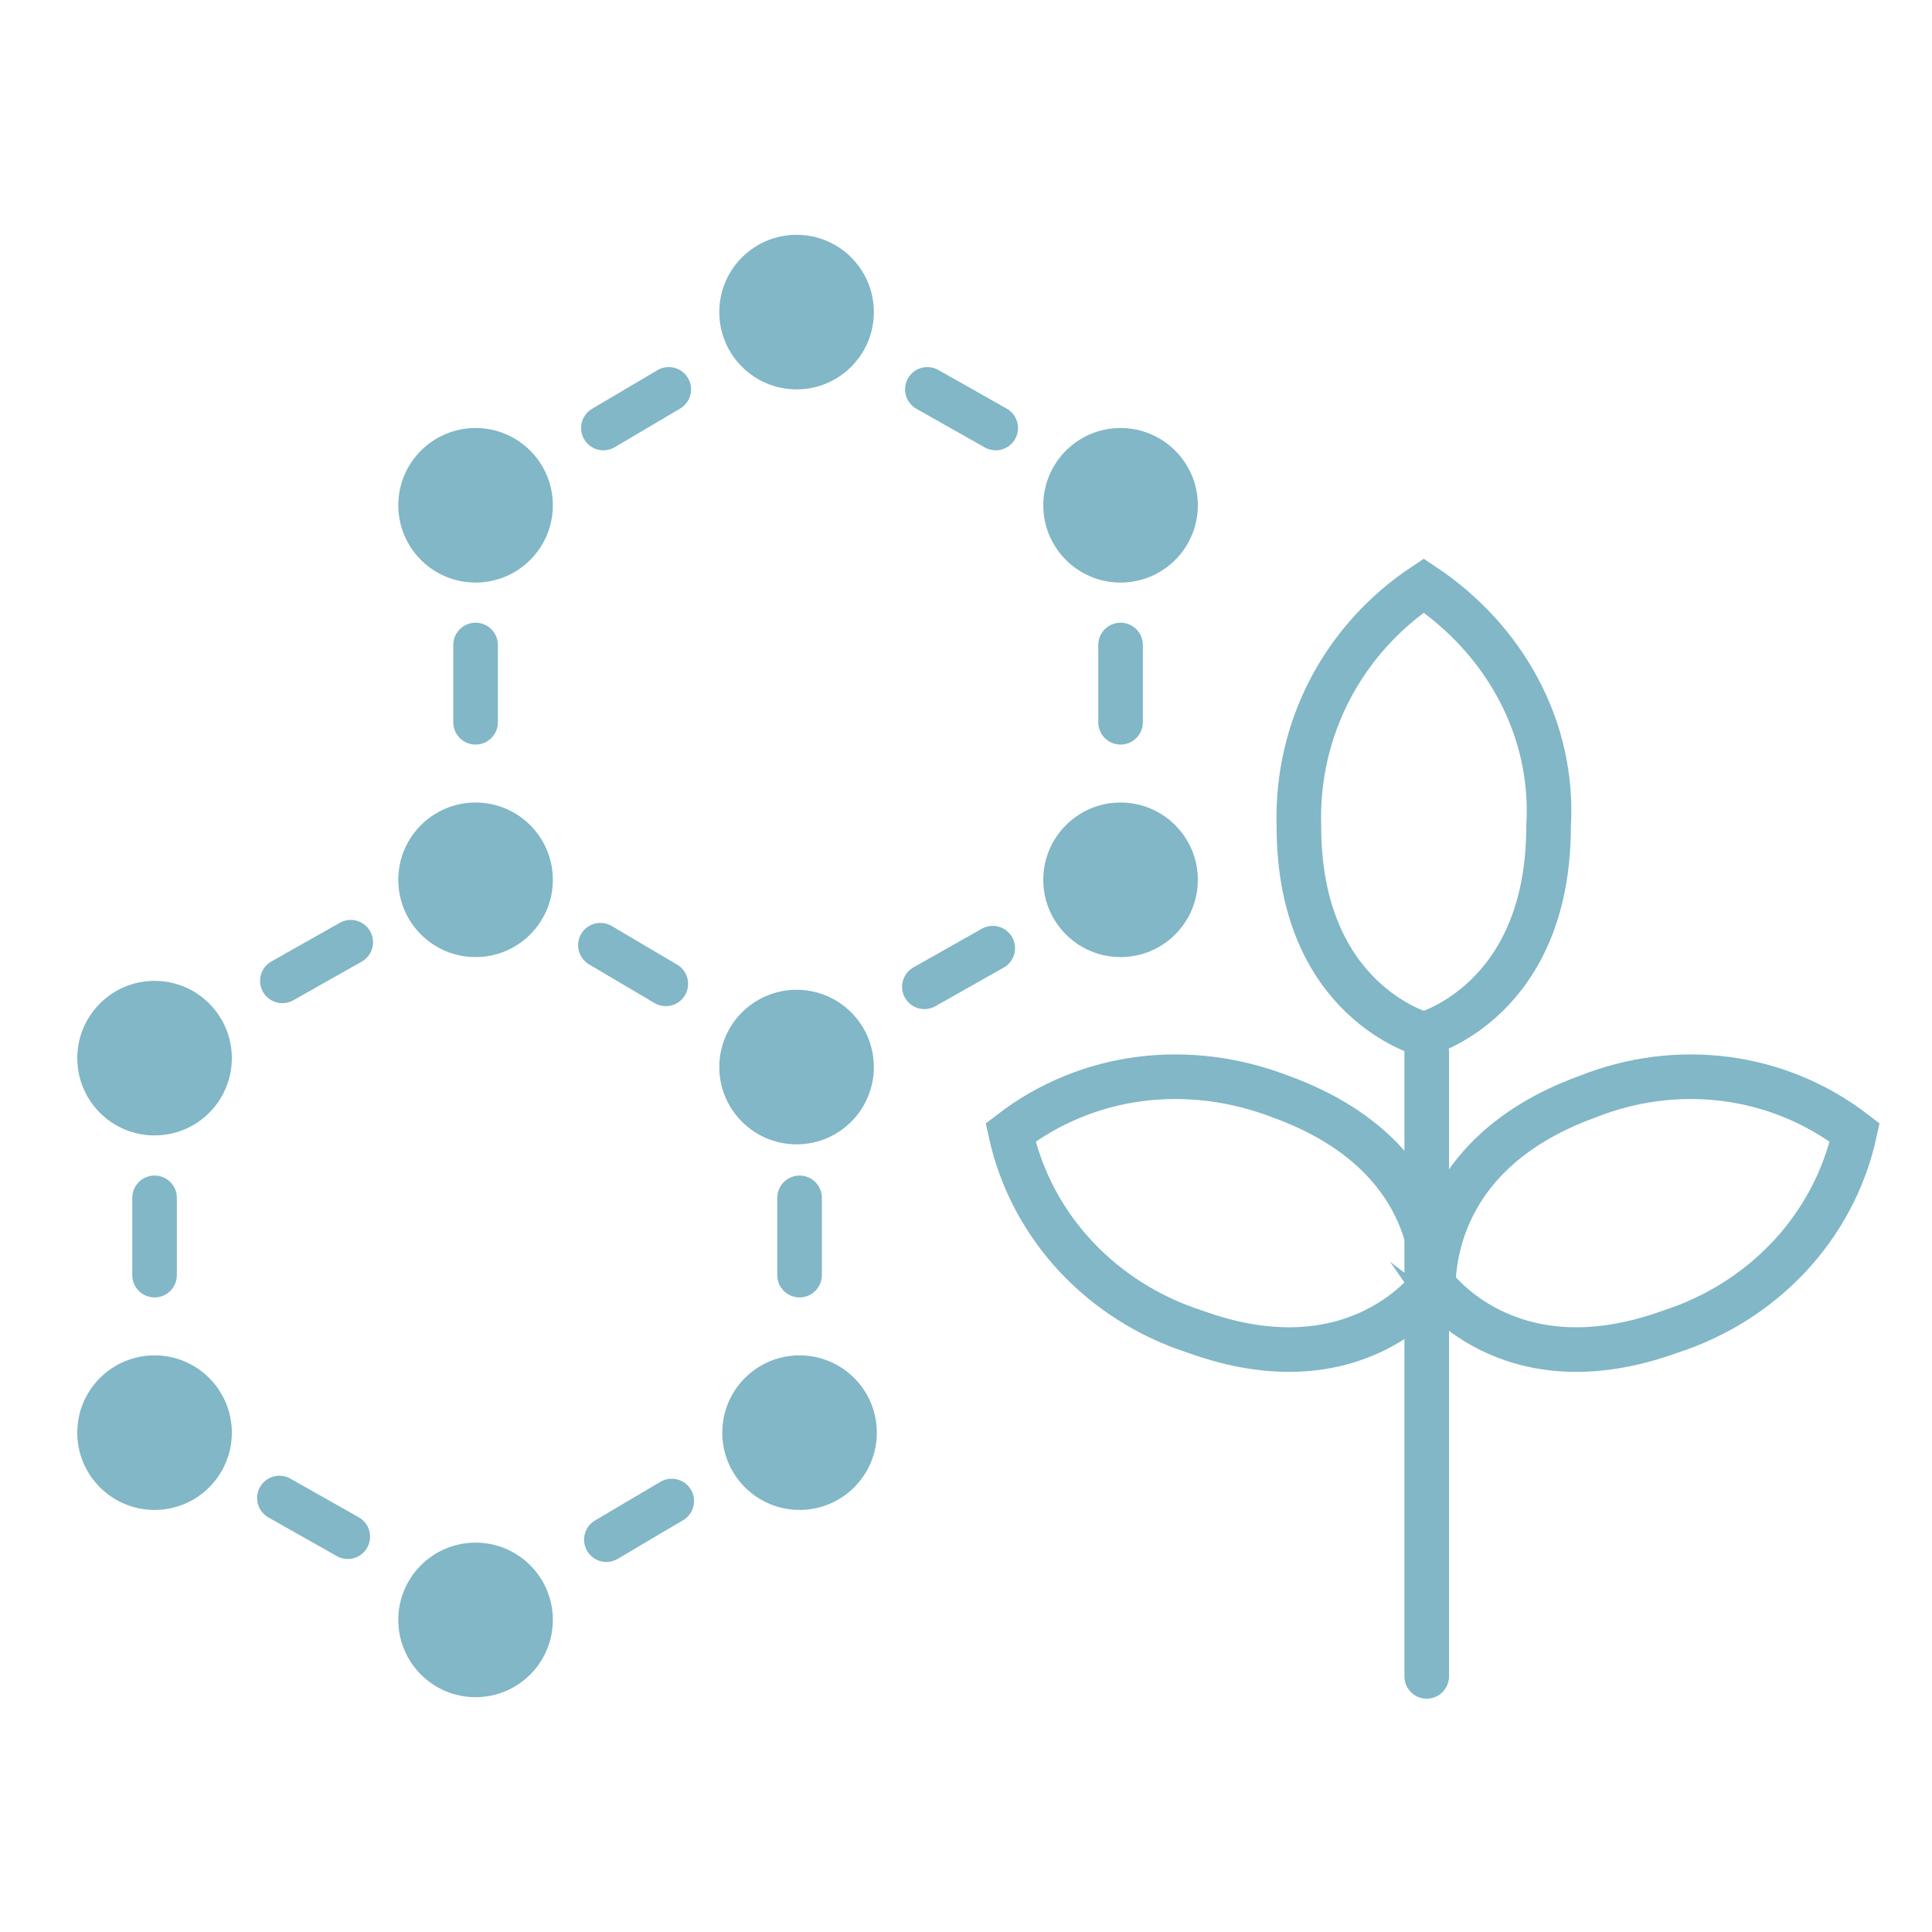 <?xml version="1.0" encoding="utf-8"?>
<!-- Generator: Adobe Illustrator 25.0.1, SVG Export Plug-In . SVG Version: 6.00 Build 0)  -->
<svg version="1.1" id="Livello_1" xmlns="http://www.w3.org/2000/svg" xmlns:xlink="http://www.w3.org/1999/xlink" x="0px" y="0px"
	 viewBox="0 0 65 65" style="enable-background:new 0 0 65 65;" xml:space="preserve">
<style type="text/css">
	.st0{fill:none;stroke:#81B7C7;stroke-width:1.5;stroke-linecap:round;stroke-miterlimit:10;}
	.st1{fill:#81B7C7;}
</style>
<line class="st0" x1="48" y1="35.4" x2="48" y2="56.4"/>
<path class="st0" d="M47.9,34.8c0,0-4.2-1.1-4.2-7c-0.1-3.3,1.5-6.3,4.2-8.1l0,0c2.7,1.8,4.4,4.8,4.2,8.1
	C52.1,33.7,47.9,34.8,47.9,34.8L47.9,34.8z"/>
<path class="st0" d="M48.2,43.2c0,0-2.5,3.6-8,1.6c-3.1-1-5.5-3.5-6.2-6.7l0,0c2.6-2,6-2.4,9.1-1.2C48.6,38.9,48.2,43.2,48.2,43.2
	L48.2,43.2z"/>
<path class="st0" d="M48.2,43.2c0,0,2.5,3.6,8,1.6c3.1-1,5.5-3.5,6.2-6.7l0,0c-2.6-2-6-2.4-9-1.2C47.9,38.9,48.3,43.2,48.2,43.2
	L48.2,43.2z"/>
<circle class="st1" cx="26.8" cy="10.5" r="2.6"/>
<circle class="st1" cx="26.8" cy="35.9" r="2.6"/>
<circle class="st1" cx="16" cy="29.6" r="2.6"/>
<circle class="st1" cx="37.7" cy="29.6" r="2.6"/>
<circle class="st1" cx="16" cy="17" r="2.6"/>
<circle class="st1" cx="37.7" cy="17" r="2.6"/>
<line class="st0" x1="16" y1="21.7" x2="16" y2="24.3"/>
<line class="st0" x1="22.5" y1="13.1" x2="20.3" y2="14.4"/>
<line class="st0" x1="33.4" y1="31.9" x2="31.1" y2="33.2"/>
<line class="st0" x1="33.5" y1="14.4" x2="31.2" y2="13.1"/>
<line class="st0" x1="22.4" y1="33.1" x2="20.2" y2="31.8"/>
<line class="st0" x1="37.7" y1="21.7" x2="37.7" y2="24.3"/>
<circle class="st1" cx="16" cy="54.5" r="2.6"/>
<circle class="st1" cx="5.2" cy="48.2" r="2.6"/>
<circle class="st1" cx="26.9" cy="48.2" r="2.6"/>
<circle class="st1" cx="5.2" cy="35.6" r="2.6"/>
<line class="st0" x1="5.2" y1="40.3" x2="5.2" y2="42.9"/>
<line class="st0" x1="11.8" y1="31.7" x2="9.5" y2="33"/>
<line class="st0" x1="22.6" y1="50.5" x2="20.4" y2="51.8"/>
<line class="st0" x1="11.7" y1="51.7" x2="9.4" y2="50.4"/>
<line class="st0" x1="26.9" y1="40.3" x2="26.9" y2="42.9"/>
</svg>

